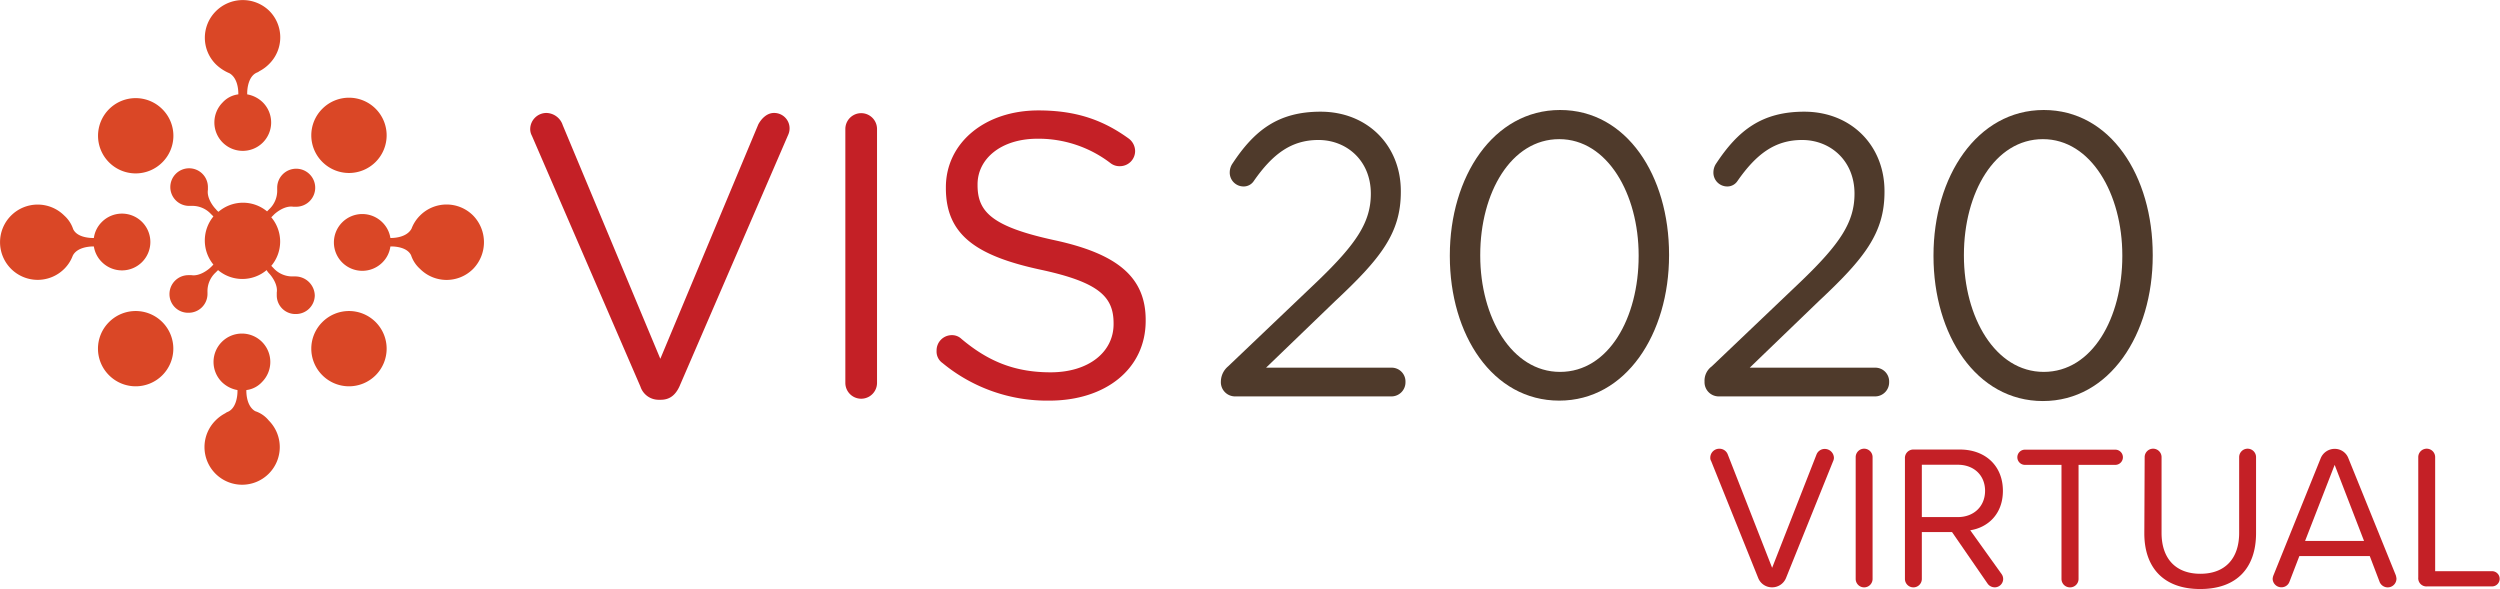 <svg id="Layer_1" data-name="Layer 1" xmlns="http://www.w3.org/2000/svg" viewBox="0 0 591.83 139.43"><defs><style>.cls-1{fill:#c42026;}.cls-2{fill:#da4726;}.cls-3{fill:#4f3a2b;}.cls-4{isolation:isolate;}</style></defs><title>vis2020_logo_virtual</title><path class="cls-1" d="M160,98.9,134.3,39.5a3.29,3.29,0,0,1-.4-1.7,3.85,3.85,0,0,1,3.8-3.7,4.17,4.17,0,0,1,3.9,2.9l23.1,55.3,23.2-55.5c.7-1.3,2-2.7,3.7-2.7a3.65,3.65,0,0,1,3.4,5.1L169.2,98.9c-.9,1.9-2.2,3.1-4.4,3.1h-.4A4.53,4.53,0,0,1,160,98.9Z" transform="translate(-8.38 -7.36)"/><path class="cls-1" d="M208.5,37.9a3.75,3.75,0,1,1,7.5,0V98a3.75,3.75,0,1,1-7.5,0Z" transform="translate(-8.38 -7.36)"/><path class="cls-1" d="M231.5,93.3a3.3,3.3,0,0,1-1.4-2.9,3.61,3.61,0,0,1,3.6-3.7,3.24,3.24,0,0,1,2.3.9c6.3,5.3,12.6,7.9,21.1,7.9,9,0,14.9-4.8,14.9-11.4v-.2c0-6.2-3.3-9.7-17.3-12.7-15.3-3.3-22.4-8.3-22.4-19.3v-.2c0-10.5,9.2-18.2,21.9-18.2,8.8,0,15.2,2.2,21.3,6.6a3.75,3.75,0,0,1,1.6,3,3.59,3.59,0,0,1-3.6,3.6,3.41,3.41,0,0,1-2.2-.7A28,28,0,0,0,254,40.2c-8.7,0-14.2,4.8-14.2,10.8v.2c0,6.3,3.4,9.8,18.1,13,14.9,3.2,21.7,8.7,21.7,18.9v.2c0,11.4-9.5,18.9-22.8,18.9A38.88,38.88,0,0,1,231.5,93.3Z" transform="translate(-8.38 -7.36)"/><path class="cls-2" d="M46.8,45.8a8.91,8.91,0,1,1,0-12.6A8.87,8.87,0,0,1,46.8,45.8Z" transform="translate(-8.38 -7.36)"/><path class="cls-2" d="M84.7,83.6a8.91,8.91,0,1,1,0,12.6A8.87,8.87,0,0,1,84.7,83.6Z" transform="translate(-8.38 -7.36)"/><path class="cls-2" d="M84.7,33.1a8.91,8.91,0,1,1,0,12.6A8.87,8.87,0,0,1,84.7,33.1Z" transform="translate(-8.38 -7.36)"/><path class="cls-2" d="M34.2,83.6a8.91,8.91,0,1,1,0,12.6A8.87,8.87,0,0,1,34.2,83.6Z" transform="translate(-8.38 -7.36)"/><path class="cls-2" d="M78.3,72.8h-.6a6,6,0,0,1-4.6-2l-.5-.5a8.92,8.92,0,0,0,0-11.5l.6-.6c.7-.7,2.7-2.2,4.6-1.9h.7A4.5,4.5,0,1,0,74,51.8v.5h0a6,6,0,0,1-1.9,4.6l-.5.5a8.92,8.92,0,0,0-11.5.1,2.76,2.76,0,0,1-.6-.6c-.7-.7-2.2-2.7-1.9-4.6v-.7a4.45,4.45,0,1,0-4.4,4.5h.5A6,6,0,0,1,58.3,58l.6.6a9,9,0,0,0,0,11.4l-.6.6c-.7.7-2.7,2.2-4.6,1.9H53A4.48,4.48,0,0,0,48.5,77,4.4,4.4,0,0,0,53,81.4,4.46,4.46,0,0,0,57.5,77v-.5h0a6,6,0,0,1,1.9-4.6l.6-.6a8.92,8.92,0,0,0,11.5,0,4,4,0,0,0,.5.7c.7.7,2.2,2.7,1.9,4.6v.7a4.4,4.4,0,0,0,4.5,4.4,4.46,4.46,0,0,0,4.5-4.4A4.63,4.63,0,0,0,78.3,72.8Z" transform="translate(-8.38 -7.36)"/><path class="cls-2" d="M120.4,58.4a8.87,8.87,0,0,0-12.6,0,8.68,8.68,0,0,0-2,3.1c-1.1,2-3.9,2.2-4.9,2.2h-.1A6.62,6.62,0,0,0,98.9,60a6.72,6.72,0,1,0,0,9.5,6.58,6.58,0,0,0,1.9-3.8h.2c1,0,3.8.2,4.7,2.1a7.45,7.45,0,0,0,2.1,3.2,8.87,8.87,0,0,0,12.6,0A9.06,9.06,0,0,0,120.4,58.4ZM59.5,10a8.87,8.87,0,0,0,0,12.6,10.4,10.4,0,0,0,3.2,2.1c1.9,1.1,2.1,3.8,2.1,4.8v.2a6,6,0,0,0-3.7,1.9,6.72,6.72,0,1,0,9.5,0,7,7,0,0,0-3.7-1.9v-.3c0-1.1.3-4.1,2.4-4.9a2.19,2.19,0,0,0,.5-.3,9.12,9.12,0,0,0,2.3-1.7,8.87,8.87,0,0,0,0-12.6A9,9,0,0,0,59.5,10Zm9.3,94.7c-1.9-1.1-2.1-3.8-2.1-4.8v-.2a6,6,0,0,0,3.7-1.9,6.72,6.72,0,1,0-9.5,0,7,7,0,0,0,3.7,1.9v.3c0,1.1-.3,4.1-2.4,4.9a2.19,2.19,0,0,0-.5.3,9.12,9.12,0,0,0-2.3,1.7,8.91,8.91,0,1,0,12.6,0A6.87,6.87,0,0,0,68.8,104.7ZM32.5,59.9a6.58,6.58,0,0,0-1.9,3.8h-.2c-1,0-3.8-.2-4.7-2.1a7.45,7.45,0,0,0-2.1-3.2,8.91,8.91,0,1,0,0,12.6,8.68,8.68,0,0,0,2-3.1c1-2,3.9-2.2,4.9-2.2h.1a6.62,6.62,0,0,0,1.9,3.7,6.72,6.72,0,1,0,0-9.5Z" transform="translate(-8.38 -7.36)"/><path class="cls-3" d="M299.1,94.1l21-20c9.5-9.1,12.8-14.2,12.8-20.9,0-7.8-5.7-12.7-12.4-12.7-6.5,0-10.9,3.4-15.3,9.7a2.86,2.86,0,0,1-2.5,1.3,3.27,3.27,0,0,1-3.2-3.4,3.77,3.77,0,0,1,.7-2.1c5.1-7.7,10.7-12.2,20.8-12.2,11.1,0,19,8,19,18.8v.2c0,9.7-4.7,15.7-15.5,25.8L308.1,94.4h29.8a3.27,3.27,0,0,1,3.2,3.4,3.33,3.33,0,0,1-3.2,3.4h-37a3.36,3.36,0,0,1-3.5-3.5A4.77,4.77,0,0,1,299.1,94.1Z" transform="translate(-8.38 -7.36)"/><path class="cls-3" d="M351.6,68v-.2c0-18.6,10.3-34.4,26.1-34.4S403.5,49,403.5,67.6v.2c0,18.6-10.2,34.4-26,34.4S351.6,86.6,351.6,68Zm44.7,0v-.2c0-14.5-7.4-27.5-18.8-27.5S358.8,53,358.8,67.7v.2c0,14.5,7.4,27.5,18.9,27.5S396.3,82.6,396.3,68Z" transform="translate(-8.38 -7.36)"/><path class="cls-3" d="M413.6,94.1l21-20c9.5-9.1,12.8-14.2,12.8-20.9,0-7.8-5.7-12.7-12.4-12.7-6.5,0-10.9,3.4-15.3,9.7a2.86,2.86,0,0,1-2.5,1.3,3.27,3.27,0,0,1-3.2-3.4,3.77,3.77,0,0,1,.7-2.1c5.1-7.7,10.7-12.2,20.8-12.2,11.1,0,19,8,19,18.8v.2c0,9.7-4.7,15.7-15.5,25.8L422.6,94.4h29.8a3.27,3.27,0,0,1,3.2,3.4,3.33,3.33,0,0,1-3.2,3.4h-37a3.36,3.36,0,0,1-3.5-3.5A4.19,4.19,0,0,1,413.6,94.1Z" transform="translate(-8.38 -7.36)"/><path class="cls-3" d="M466.1,68v-.2c0-18.6,10.3-34.4,26.1-34.4S518,49,518,67.7v.2c0,18.6-10.2,34.4-26,34.4S466.1,86.6,466.1,68Zm44.7,0v-.2c0-14.5-7.4-27.5-18.8-27.5S473.3,53,473.3,67.7v.2c0,14.5,7.4,27.5,18.9,27.5S510.8,82.6,510.8,68Z" transform="translate(-8.38 -7.36)"/><g class="cls-4"><path class="cls-1" d="M424.59,144.16,413.46,116.5a1.38,1.38,0,0,1-.2-.78,2.12,2.12,0,0,1,2.14-2.13,2.09,2.09,0,0,1,2,1.36l10.5,26.83L438.39,115a2.07,2.07,0,0,1,2-1.36,2.16,2.16,0,0,1,2.14,2.13,2,2,0,0,1-.2.78L431.2,144.16a3.55,3.55,0,0,1-3.31,2.24A3.5,3.5,0,0,1,424.59,144.16Z" transform="translate(-8.38 -7.36)"/><path class="cls-1" d="M447.68,144.41V115.58a2,2,0,0,1,4,0v28.83a2,2,0,0,1-4,0Z" transform="translate(-8.38 -7.36)"/><path class="cls-1" d="M482.59,144.55a2,2,0,0,1-1.94,1.85,2.08,2.08,0,0,1-1.71-.83l-8.45-12.25h-7.15v11.09a2,2,0,0,1-4,0V115.92a2,2,0,0,1,2.14-2.14h10.89c5.93,0,10.16,3.79,10.16,9.77,0,5.54-3.59,8.7-7.73,9.34l7.44,10.4A2,2,0,0,1,482.59,144.55Zm-19.25-14.78h8.51c3.84,0,6.46-2.57,6.46-6.22s-2.62-6.17-6.46-6.17h-8.51Z" transform="translate(-8.38 -7.36)"/><path class="cls-1" d="M496.4,144.41v-27h-8.65a1.8,1.8,0,0,1,0-3.6h21.39a1.8,1.8,0,1,1,0,3.6h-8.7v27a2,2,0,0,1-2,2A2,2,0,0,1,496.4,144.41Z" transform="translate(-8.38 -7.36)"/><path class="cls-1" d="M516.09,115.58a2,2,0,0,1,4,0v17.94c0,5.93,3.21,9.67,9.19,9.67s9.18-3.74,9.18-9.67V115.58a2,2,0,0,1,2-2,2,2,0,0,1,2,2v18c0,8.07-4.42,13.22-13.22,13.22s-13.23-5.2-13.23-13.17Z" transform="translate(-8.38 -7.36)"/><path class="cls-1" d="M575.7,144.31a2.07,2.07,0,0,1-4,.78L569.38,139H552.71l-2.34,6.08a2,2,0,0,1-1.89,1.31,2.06,2.06,0,0,1-2.09-2,2.8,2.8,0,0,1,.19-.83l11.18-27.71a3.57,3.57,0,0,1,3.31-2.23,3.43,3.43,0,0,1,3.25,2.23l11.23,27.71A4.46,4.46,0,0,1,575.7,144.31Zm-7.68-8.9-6.95-18-7,18Z" transform="translate(-8.38 -7.36)"/><path class="cls-1" d="M580.86,144.07V115.58a2,2,0,0,1,2-2,2,2,0,0,1,2,2v27h13.47a1.8,1.8,0,1,1,0,3.6H583A1.94,1.94,0,0,1,580.86,144.07Z" transform="translate(-8.38 -7.36)"/></g></svg>